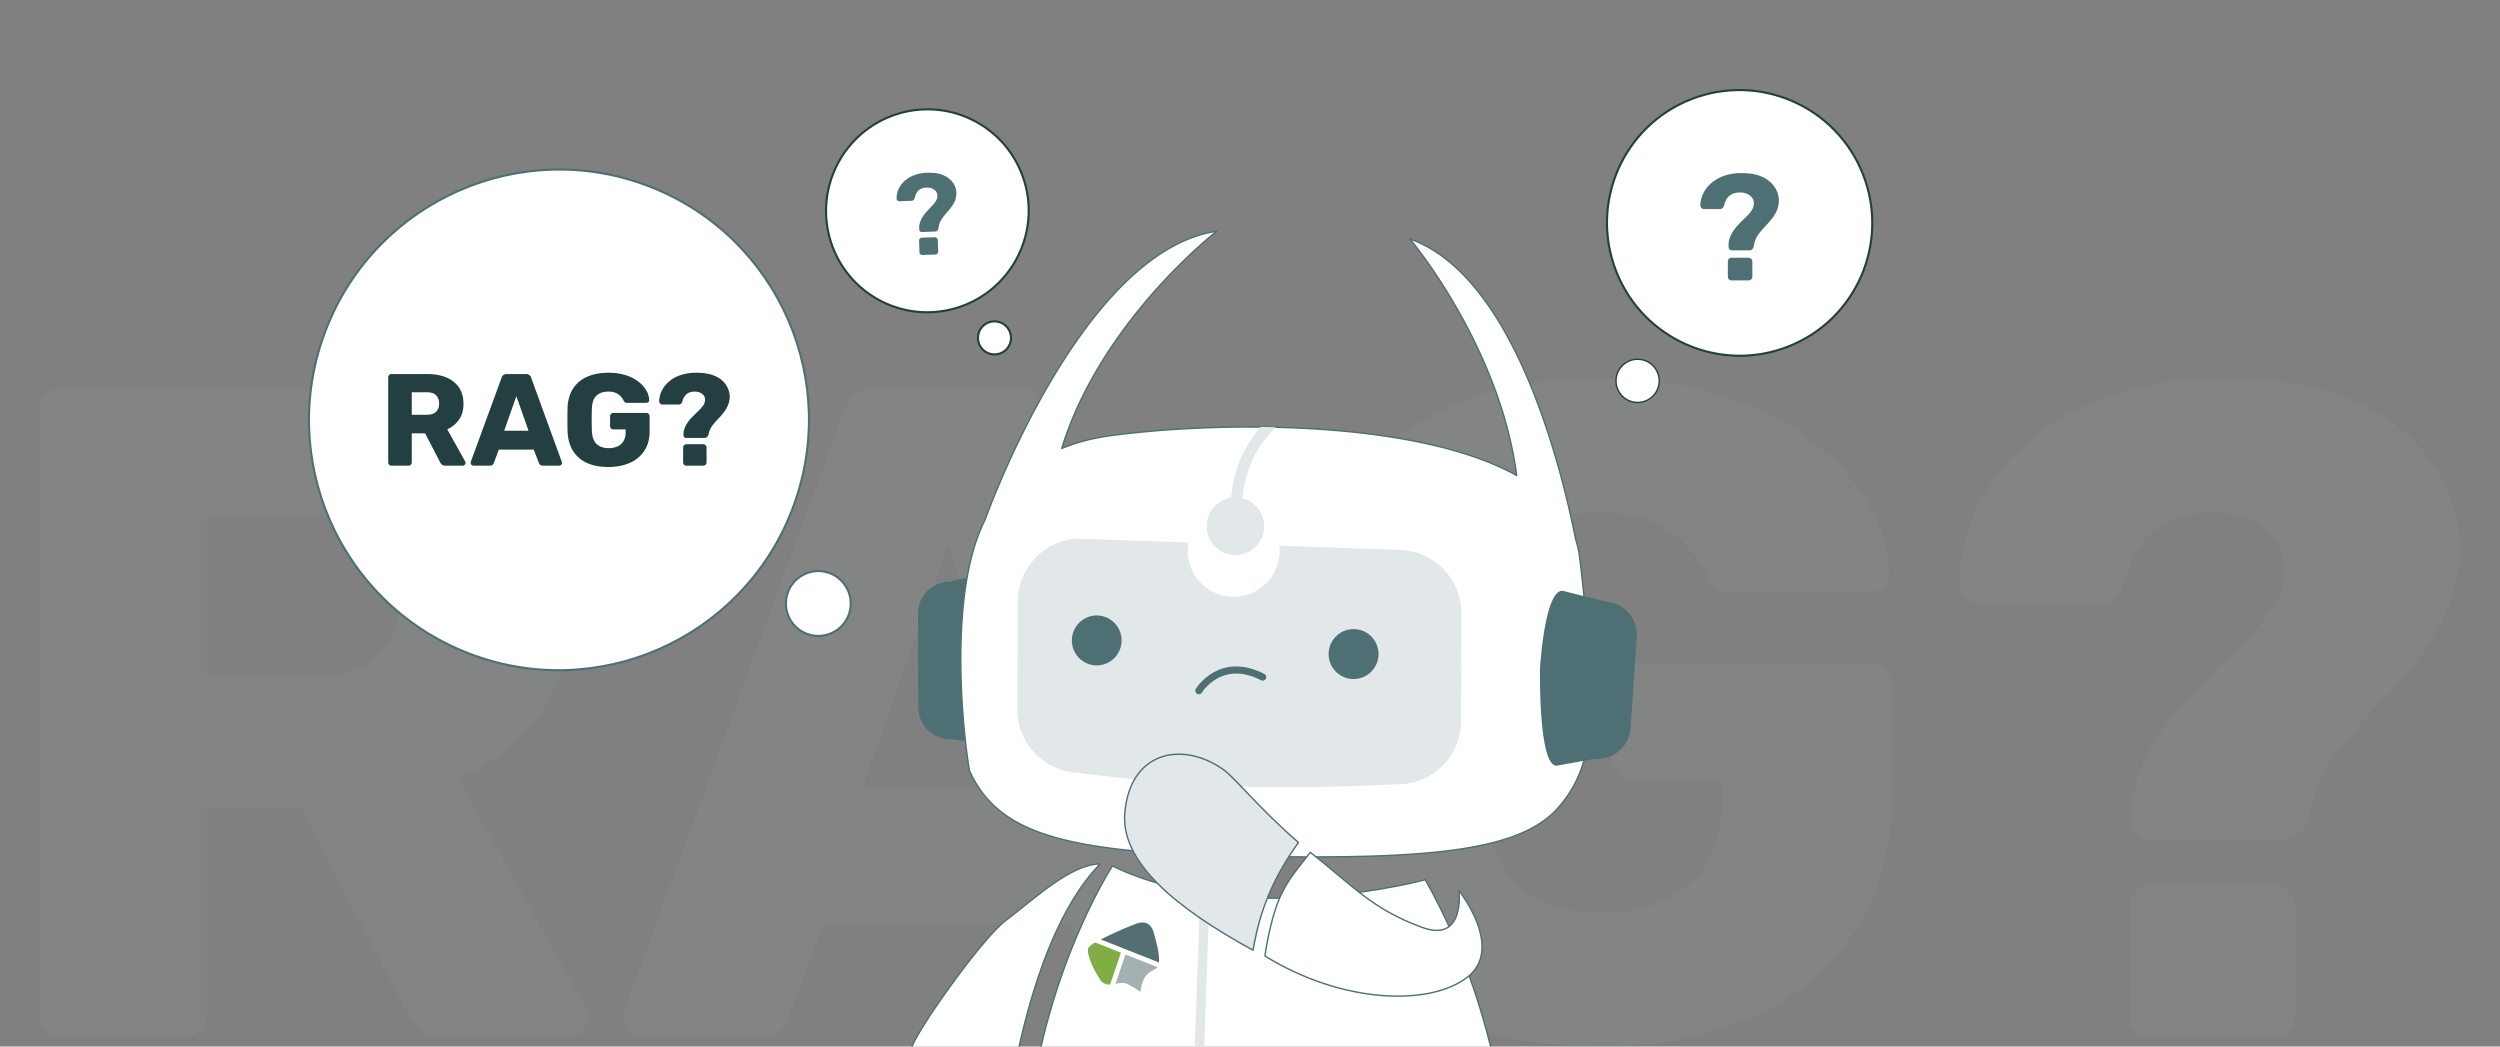 <svg xmlns="http://www.w3.org/2000/svg" xmlns:xlink="http://www.w3.org/1999/xlink" width="3514" height="1471" viewBox="0 0 3514 1471">
  <rect x="0" y="0" width="3514" height="1471" fill="#808080" stroke="none"/>
  <defs>
    <clipPath id="clip-path">
      <rect id="Rechteck_16813" data-name="Rechteck 16813" width="3401.228" height="938.605" fill="#a6b6b9"/>
    </clipPath>
    <clipPath id="clip-path-2">
      <rect id="Rechteck_16813-2" data-name="Rechteck 16813" width="480.065" height="132.479" fill="#243f41"/>
    </clipPath>
    <clipPath id="clip-was-ist-rag">
      <rect width="3514" height="1471"/>
    </clipPath>
  </defs>
  <g id="was-ist-rag" clip-path="url(#clip-was-ist-rag)">
    <g id="Gruppe_94110" data-name="Gruppe 94110" transform="translate(56 532.395)" opacity="0.1">
      <g id="Gruppe_94106" data-name="Gruppe 94106" clip-path="url(#clip-path)">
        <path id="Pfad_97011" data-name="Pfad 97011" d="M32.591,914.378q-14.358,0-23.465-9.777A32.352,32.352,0,0,1,0,881.795V34.43Q0,20.093,9.125,10.964q9.108-9.108,23.465-9.125H387.177q169.454,0,265.94,77.573,96.465,77.559,96.476,219.661,0,92.565-44.33,156.435T587.936,551.97l178.6,320.692q3.911,7.822,3.911,14.34,0,10.447-8.466,18.9c-5.668,5.668-11.966,8.474-18.91,8.474H569.685q-24.772,0-36.494-12.384-11.743-12.37-16.954-22.814L367.63,592.382H234.653V881.795q0,13.04-9.777,22.806a32.784,32.784,0,0,1-24.117,9.777ZM234.653,407.267H384.57q61.267,0,91.906-29.976,30.618-29.98,30.635-80.832,0-50.841-29.332-82.121-29.321-31.3-93.209-31.287H234.653Z" transform="translate(0 11.19)" fill="#a6b6b9"/>
        <path id="Pfad_97012" data-name="Pfad 97012" d="M143.3,914.378c-6.972,0-13.256-2.813-18.9-8.474q-8.491-8.459-8.474-18.9a48.068,48.068,0,0,1,1.3-11.733L423.575,38.333q3.911-14.315,16.3-25.414,12.37-11.052,34.546-11.081H667.354q22.158,0,34.546,11.081t16.288,25.414l305.056,836.936a26.027,26.027,0,0,1,2.6,11.733q0,10.447-8.466,18.9a27.559,27.559,0,0,1-20.206,8.474H836.818q-19.544,0-29.332-9.777T795.1,887L744.26,754.032H396.2L346.661,887q-2.625,7.822-11.733,17.6-9.14,9.777-31.287,9.777ZM449.648,566.31H692.122L570.885,222.152Z" transform="translate(705.359 11.19)" fill="#a6b6b9"/>
        <path id="Pfad_97013" data-name="Pfad 97013" d="M658.619,938.6q-123.862,0-213.143-41.064-89.3-41.064-138.184-119.934t-54.1-192.285q-1.318-56.038-1.3-119.282,0-63.212,1.3-120.586,5.2-110.791,54.752-187.722,49.534-76.9,139.488-117.319Q537.381.018,658.619,0q97.772,0,173.39,24.11,75.582,24.135,127.1,64.53,51.49,40.427,78.869,88.647,27.376,48.248,28.687,95.172a25.539,25.539,0,0,1-8.481,19.547,28.789,28.789,0,0,1-20.206,7.822H847.652q-14.368,0-21.51-4.563-7.185-4.549-12.392-13.688-9.129-19.554-26.724-41.064t-48.234-37.146q-30.639-15.654-80.173-15.644-73.021,0-116.023,39.1-43.019,39.109-46.931,125.148-3.9,112.13,0,226.831,3.911,91.268,48.241,131.666,44.306,40.427,118.63,40.412,48.206,0,86.684-16.947a132.581,132.581,0,0,0,60.626-52.8q22.148-35.836,22.162-91.906V564.464H709.467q-14.368,0-23.472-9.777-9.129-9.767-9.125-24.117V434.1q0-14.336,9.125-24.117,9.108-9.777,23.472-9.777h328.507q14.336,0,23.465,9.777,9.107,9.788,9.132,24.117V582.721q0,112.119-50.842,191.626-50.841,79.536-144.051,121.9Q782.446,938.615,658.619,938.6" transform="translate(1532.758 0)" fill="#a6b6b9"/>
        <path id="Pfad_97014" data-name="Pfad 97014" d="M649.416,649.205a26.087,26.087,0,0,1-18.243-7.17,22.888,22.888,0,0,1-7.829-17.6V594.453q7.822-45.613,30.635-82.78a386.269,386.269,0,0,1,53.449-68.44q30.617-31.287,59.315-58.663a456.254,456.254,0,0,0,48.886-54.1q20.192-26.707,21.51-54.1,2.593-28.662-11.081-48.234-13.688-19.554-37.8-29.983a128.592,128.592,0,0,0-51.5-10.429q-52.149,0-82.129,24.769-30,24.783-43.02,73-3.911,14.358-13.036,22.813-9.129,8.491-27.376,8.474H412.163A29.147,29.147,0,0,1,390,307q-9.15-9.777-9.125-25.421,1.275-52.127,25.414-101.683,24.113-49.524,70.4-90.6,46.251-41.064,115.371-65.181Q661.135.013,752.4,0q97.772,0,162.3,23.465t101.683,61.271q37.153,37.823,52.8,80.173,15.654,42.382,14.34,78.869-2.625,46.931-19.547,84.736a324.7,324.7,0,0,1-42.375,69.744q-25.421,31.957-53.449,61.27-28.056,29.332-51.486,58.663-23.465,29.332-35.2,61.922-2.625,9.14-5.214,17.6a113.151,113.151,0,0,0-3.911,17.6q-7.822,16.961-16.3,25.421c-5.661,5.668-13.688,8.474-24.11,8.474Zm2.607,276.369q-14.368,0-23.465-9.777a32.328,32.328,0,0,1-9.125-22.814V744.37a32.364,32.364,0,0,1,9.125-22.814q9.107-9.777,23.465-9.777H818.888A32.783,32.783,0,0,1,843,721.557q9.778,9.777,9.777,22.814V892.984q0,13.05-9.777,22.814a32.783,32.783,0,0,1-24.117,9.777Z" transform="translate(2317.605 -0.006)" fill="#a6b6b9"/>
      </g>
    </g>
    <g id="Gruppe_93700" data-name="Gruppe 93700" transform="translate(10 -1343)" opacity="0.4">
      <g id="Gruppe_18641" data-name="Gruppe 18641" transform="translate(306.341 0)">
        <g id="Gruppe_18638" data-name="Gruppe 18638" transform="translate(537.089 590.129) rotate(138)">
          <path id="Pfad_91819" data-name="Pfad 91819" d="M0,0,.052,9.131,177.8,174.886" transform="matrix(-0.017, -1, 1, -0.017, 211.262, 373.836)" fill="none" stroke="#a6b6b9" stroke-linecap="round" stroke-linejoin="round" stroke-width="3"/>
          <g id="Gruppe_18640" data-name="Gruppe 18640" transform="translate(196.001 171.964)">
            <path id="Pfad_91820" data-name="Pfad 91820" d="M0,0,.029,4.459,169.493,162.488" transform="matrix(-0.017, -1, 1, -0.017, 2.958, 172.303)" fill="none" stroke="#a6b6b9" stroke-linecap="round" stroke-linejoin="round" stroke-width="3"/>
          </g>
          <path id="Pfad_91821" data-name="Pfad 91821" d="M0,0,.091,162.542,163.136,314.583" transform="matrix(-0.017, -1, 1, -0.017, 22.967, 318.721)" fill="none" stroke="#a6b6b9" stroke-linecap="round" stroke-linejoin="round" stroke-width="3"/>
          <path id="Pfad_91822" data-name="Pfad 91822" d="M0,0,.022,4.708,153.691,148.665" transform="matrix(-0.017, -1, 1, -0.017, 164.648, 284.829)" fill="none" stroke="#a6b6b9" stroke-linecap="round" stroke-linejoin="round" stroke-width="3"/>
          <path id="Pfad_91823" data-name="Pfad 91823" d="M.063,0,0,3.616,146.211,139.96" transform="matrix(-0.017, -1, 1, -0.017, 149.498, 256.286)" fill="none" stroke="#a6b6b9" stroke-linecap="round" stroke-linejoin="round" stroke-width="3"/>
          <path id="Pfad_91824" data-name="Pfad 91824" d="M.05,0,0,2.883,139.97,133.408" transform="matrix(-0.017, -1, 1, -0.017, 132.307, 228.17)" fill="none" stroke="#a6b6b9" stroke-linecap="round" stroke-linejoin="round" stroke-width="3"/>
          <path id="Pfad_91825" data-name="Pfad 91825" d="M2.072,0,0,118.691,129.483,239.436" transform="matrix(-0.017, -1, 1, -0.017, 2.26, 198.015)" fill="none" stroke="#a6b6b9" stroke-linecap="round" stroke-linejoin="round" stroke-width="3"/>
          <path id="Pfad_91826" data-name="Pfad 91826" d="M.046,0,0,2.657,120.456,114.984" transform="matrix(-0.017, -1, 1, -0.017, 102, 165.409)" fill="none" stroke="#a6b6b9" stroke-linecap="round" stroke-linejoin="round" stroke-width="3"/>
          <path id="Pfad_91827" data-name="Pfad 91827" d="M.037,0,0,2.1,110.031,104.7" transform="matrix(-0.017, -1, 1, -0.017, 88.436, 133.342)" fill="none" stroke="#a6b6b9" stroke-linecap="round" stroke-linejoin="round" stroke-width="3"/>
          <path id="Pfad_91828" data-name="Pfad 91828" d="M.041,0,0,2.366,103.4,98.792" transform="matrix(-0.017, -1, 1, -0.017, 70.706, 105.113)" fill="none" stroke="#a6b6b9" stroke-linecap="round" stroke-linejoin="round" stroke-width="3"/>
        </g>
        <g id="Gruppe_18639" data-name="Gruppe 18639" transform="translate(838.01 270.811) rotate(132)">
          <path id="Pfad_91819-2" data-name="Pfad 91819" d="M0,618.428,24.39,233.955,275.276,0" transform="matrix(0.017, -1, 1, 0.017, 0, 393.927)" fill="none" stroke="#a6b6b9" stroke-linecap="round" stroke-linejoin="round" stroke-width="3"/>
          <path id="Pfad_91820-2" data-name="Pfad 91820" d="M0,566.13,23.055,212.589,251.028,0" transform="matrix(0.017, -1, 1, 0.017, 38.361, 363.502)" fill="none" stroke="#a6b6b9" stroke-linecap="round" stroke-linejoin="round" stroke-width="3"/>
          <path id="Pfad_91821-2" data-name="Pfad 91821" d="M0,519.235,21.841,199.782,236.08,0" transform="matrix(0.017, -1, 1, 0.017, 69.121, 334.144)" fill="none" stroke="#a6b6b9" stroke-linecap="round" stroke-linejoin="round" stroke-width="3"/>
          <path id="Pfad_91822-2" data-name="Pfad 91822" d="M0,476.921,21.085,184.877,218.636,0" transform="matrix(0.017, -1, 1, 0.017, 100.164, 302.581)" fill="none" stroke="#a6b6b9" stroke-linecap="round" stroke-linejoin="round" stroke-width="3"/>
          <path id="Pfad_91823-2" data-name="Pfad 91823" d="M0,432.962,19.913,170.444,202.692,0" transform="matrix(0.017, -1, 1, 0.017, 130.857, 273.159)" fill="none" stroke="#a6b6b9" stroke-linecap="round" stroke-linejoin="round" stroke-width="3"/>
          <path id="Pfad_91824-2" data-name="Pfad 91824" d="M0,387.4,19,157.8,188.229,0" transform="matrix(0.017, -1, 1, 0.017, 161.434, 244.367)" fill="none" stroke="#a6b6b9" stroke-linecap="round" stroke-linejoin="round" stroke-width="3"/>
          <path id="Pfad_91825-2" data-name="Pfad 91825" d="M0,345.757,17.914,141.2,169.337,0" transform="matrix(0.017, -1, 1, 0.017, 192.307, 211.391)" fill="none" stroke="#a6b6b9" stroke-linecap="round" stroke-linejoin="round" stroke-width="3"/>
          <path id="Pfad_91826-2" data-name="Pfad 91826" d="M0,301.238,17.034,125.967,152.117,0" transform="matrix(0.017, -1, 1, 0.017, 223.835, 180.195)" fill="none" stroke="#a6b6b9" stroke-linecap="round" stroke-linejoin="round" stroke-width="3"/>
          <path id="Pfad_91827-2" data-name="Pfad 91827" d="M0,259.965l16.04-150.54L133.384,0" transform="matrix(0.017, -1, 1, 0.017, 254.516, 147.433)" fill="none" stroke="#a6b6b9" stroke-linecap="round" stroke-linejoin="round" stroke-width="3"/>
          <path id="Pfad_91828-2" data-name="Pfad 91828" d="M0,214.875,14.977,96.426,118.382,0" transform="matrix(0.017, -1, 1, 0.017, 284.992, 118.364)" fill="none" stroke="#a6b6b9" stroke-linecap="round" stroke-linejoin="round" stroke-width="3"/>
        </g>
      </g>
      <g id="Gruppe_18642" data-name="Gruppe 18642" transform="translate(0 554.546)">
        <g id="Gruppe_18638-2" data-name="Gruppe 18638" transform="translate(301.659 260.372) rotate(-42)">
          <path id="Pfad_91819-3" data-name="Pfad 91819" d="M0,0,.052,9.131l181.457,168.7" transform="matrix(-0.017, -1, 1, -0.017, 211.317, 379.49)" fill="none" stroke="#a6b6b9" stroke-linecap="round" stroke-linejoin="round" stroke-width="3"/>
          <g id="Gruppe_18640-2" data-name="Gruppe 18640" transform="translate(195.99 173.787)">
            <path id="Pfad_91820-3" data-name="Pfad 91820" d="M0,0,.029,4.459,173.263,166.042" transform="matrix(-0.017, -1, 1, -0.017, 3.024, 176.135)" fill="none" stroke="#a6b6b9" stroke-linecap="round" stroke-linejoin="round" stroke-width="3"/>
          </g>
          <path id="Pfad_91821-3" data-name="Pfad 91821" d="M0,0,.091,162.542,166.75,318.532" transform="matrix(-0.017, -1, 1, -0.017, 23.022, 324.376)" fill="none" stroke="#a6b6b9" stroke-linecap="round" stroke-linejoin="round" stroke-width="3"/>
          <path id="Pfad_91822-3" data-name="Pfad 91822" d="M0,0,.022,4.708,157.029,151.841" transform="matrix(-0.017, -1, 1, -0.017, 164.703, 290.484)" fill="none" stroke="#a6b6b9" stroke-linecap="round" stroke-linejoin="round" stroke-width="3"/>
          <path id="Pfad_91823-3" data-name="Pfad 91823" d="M.063,0,0,3.616,150.336,143.235" transform="matrix(-0.017, -1, 1, -0.017, 149.553, 261.941)" fill="none" stroke="#a6b6b9" stroke-linecap="round" stroke-linejoin="round" stroke-width="3"/>
          <path id="Pfad_91824-3" data-name="Pfad 91824" d="M.05,0,0,2.883l144.087,133.8" transform="matrix(-0.017, -1, 1, -0.017, 132.362, 233.825)" fill="none" stroke="#a6b6b9" stroke-linecap="round" stroke-linejoin="round" stroke-width="3"/>
          <path id="Pfad_91825-3" data-name="Pfad 91825" d="M2.072,0,0,118.691l132.627,123.75" transform="matrix(-0.017, -1, 1, -0.017, 2.315, 203.67)" fill="none" stroke="#a6b6b9" stroke-linecap="round" stroke-linejoin="round" stroke-width="3"/>
          <path id="Pfad_91826-3" data-name="Pfad 91826" d="M.046,0,0,2.657,123.512,118.25" transform="matrix(-0.017, -1, 1, -0.017, 102.055, 171.063)" fill="none" stroke="#a6b6b9" stroke-linecap="round" stroke-linejoin="round" stroke-width="3"/>
          <path id="Pfad_91827-3" data-name="Pfad 91827" d="M.037,0,0,2.1,115.727,110.215" transform="matrix(-0.017, -1, 1, -0.017, 88.491, 138.997)" fill="none" stroke="#a6b6b9" stroke-linecap="round" stroke-linejoin="round" stroke-width="3"/>
          <path id="Pfad_91828-3" data-name="Pfad 91828" d="M.041,0,0,2.366,108.979,103.4" transform="matrix(-0.017, -1, 1, -0.017, 70.761, 110.767)" fill="none" stroke="#a6b6b9" stroke-linecap="round" stroke-linejoin="round" stroke-width="3"/>
        </g>
        <g id="Gruppe_18639-2" data-name="Gruppe 18639" transform="translate(0 588.923) rotate(-48)">
          <path id="Pfad_91819-4" data-name="Pfad 91819" d="M0,625.248,24.39,240.775,282.589,0" transform="matrix(0.017, -1, 1, 0.017, 0, 393.808)" fill="none" stroke="#a6b6b9" stroke-linecap="round" stroke-linejoin="round" stroke-width="3"/>
          <path id="Pfad_91820-4" data-name="Pfad 91820" d="M0,572.95,23.055,219.408,258.341,0" transform="matrix(0.017, -1, 1, 0.017, 38.361, 363.383)" fill="none" stroke="#a6b6b9" stroke-linecap="round" stroke-linejoin="round" stroke-width="3"/>
          <path id="Pfad_91821-4" data-name="Pfad 91821" d="M0,526.055,21.841,206.6,243.394,0" transform="matrix(0.017, -1, 1, 0.017, 69.121, 334.025)" fill="none" stroke="#a6b6b9" stroke-linecap="round" stroke-linejoin="round" stroke-width="3"/>
          <path id="Pfad_91822-4" data-name="Pfad 91822" d="M0,483.741,21.085,191.7,225.949,0" transform="matrix(0.017, -1, 1, 0.017, 100.164, 302.462)" fill="none" stroke="#a6b6b9" stroke-linecap="round" stroke-linejoin="round" stroke-width="3"/>
          <path id="Pfad_91823-4" data-name="Pfad 91823" d="M0,439.782,19.913,177.264,210.006,0" transform="matrix(0.017, -1, 1, 0.017, 130.857, 273.04)" fill="none" stroke="#a6b6b9" stroke-linecap="round" stroke-linejoin="round" stroke-width="3"/>
          <path id="Pfad_91824-4" data-name="Pfad 91824" d="M0,394.221l19-229.6L195.543,0" transform="matrix(0.017, -1, 1, 0.017, 161.434, 244.248)" fill="none" stroke="#a6b6b9" stroke-linecap="round" stroke-linejoin="round" stroke-width="3"/>
          <path id="Pfad_91825-4" data-name="Pfad 91825" d="M0,352.577,17.914,148.025,176.651,0" transform="matrix(0.017, -1, 1, 0.017, 192.307, 211.272)" fill="none" stroke="#a6b6b9" stroke-linecap="round" stroke-linejoin="round" stroke-width="3"/>
          <path id="Pfad_91826-4" data-name="Pfad 91826" d="M0,308.058,17.034,132.787,159.43,0" transform="matrix(0.017, -1, 1, 0.017, 223.835, 180.076)" fill="none" stroke="#a6b6b9" stroke-linecap="round" stroke-linejoin="round" stroke-width="3"/>
          <path id="Pfad_91827-4" data-name="Pfad 91827" d="M0,266.785l16.04-150.54L140.7,0" transform="matrix(0.017, -1, 1, 0.017, 254.516, 147.314)" fill="none" stroke="#a6b6b9" stroke-linecap="round" stroke-linejoin="round" stroke-width="3"/>
          <path id="Pfad_91828-4" data-name="Pfad 91828" d="M0,214.875,14.977,96.426,118.382,0" transform="matrix(0.017, -1, 1, 0.017, 291.811, 118.364)" fill="none" stroke="#a6b6b9" stroke-linecap="round" stroke-linejoin="round" stroke-width="3"/>
        </g>
      </g>
    </g>
    <g id="Gruppe_94012" data-name="Gruppe 94012" transform="translate(106.048 -123.329)">
      <g id="Gruppe_94011" data-name="Gruppe 94011" transform="translate(2097.4 194.609)">
        <g id="Gruppe_93589" data-name="Gruppe 93589" transform="translate(0 0)">
          <ellipse id="Ellipse_26165" data-name="Ellipse 26165" cx="186.306" cy="186.665" rx="186.306" ry="186.665" transform="matrix(0.931, -0.366, 0.366, 0.931, 0, 136.443)" fill="#fff" stroke="#243f41" stroke-width="3"/>
          <path id="Pfad_93682" data-name="Pfad 93682" d="M295.043,165.961a30.353,30.353,0,1,1,29.933-11.973,30.352,30.352,0,0,1-29.933,11.973Z" transform="translate(-202.071 327.972)" fill="#fff"/>
        </g>
      </g>
      <g id="Gruppe_93589-2" data-name="Gruppe 93589" transform="translate(2097.4 194.609)">
        <path id="Pfad_93682-2" data-name="Pfad 93682" d="M295.043,165.961a30.353,30.353,0,1,1,29.933-11.973,30.352,30.352,0,0,1-29.933,11.973Z" transform="translate(-202.071 327.972)" fill="#fff" stroke="#243f41" stroke-width="2"/>
      </g>
      <path id="Pfad_96747" data-name="Pfad 96747" d="M1289.267,211.963a4.357,4.357,0,0,1-4.249-4.249v-5.949a37.142,37.142,0,0,1,4.78-14.128,66.046,66.046,0,0,1,8.711-11.579q4.99-5.307,9.879-9.879a65.371,65.371,0,0,0,8.286-9.242,17.225,17.225,0,0,0,3.612-9.348,12.844,12.844,0,0,0-2.019-9.242,17.235,17.235,0,0,0-7.223-5.736,23.682,23.682,0,0,0-9.667-2.018q-9.352,0-14.978,4.568t-7.755,13.916a8.446,8.446,0,0,1-2.337,3.612,6,6,0,0,1-4.037,1.275h-22.095a4.671,4.671,0,0,1-3.4-1.487,5.165,5.165,0,0,1-1.487-3.824,40.707,40.707,0,0,1,4.036-16.571,44.644,44.644,0,0,1,11.26-14.553,56.05,56.05,0,0,1,18.058-10.3,72.638,72.638,0,0,1,24.644-3.824q15.3,0,25.388,3.824a45.038,45.038,0,0,1,16.146,9.879,36.066,36.066,0,0,1,8.6,12.959,31.4,31.4,0,0,1,2.125,13.066,33.774,33.774,0,0,1-3.293,14.128,59.887,59.887,0,0,1-7.436,11.579q-4.357,5.313-9.135,10.3a98.624,98.624,0,0,0-8.5,10.091,35.916,35.916,0,0,0-5.417,10.623q-.427,1.7-.744,3.293c-.213,1.062-.392,2.161-.531,3.293a13.077,13.077,0,0,1-2.337,4.143,4.949,4.949,0,0,1-3.824,1.381Zm0,42.278a5.094,5.094,0,0,1-5.311-5.311V227.685a5.276,5.276,0,0,1,1.487-3.718,4.99,4.99,0,0,1,3.824-1.593h23.795a5.445,5.445,0,0,1,5.311,5.311V248.93a4.988,4.988,0,0,1-1.593,3.824,5.283,5.283,0,0,1-3.718,1.487Z" transform="translate(1038.669 263.239)" fill="#4e6f74"/>
    </g>
    <g id="Gruppe_94111" data-name="Gruppe 94111" transform="matrix(0.996, 0.087, -0.087, 0.996, 1135.594, 96.079)">
      <g id="Gruppe_94011-2" data-name="Gruppe 94011" transform="translate(0 0)">
        <g id="Gruppe_93589-3" data-name="Gruppe 93589" transform="translate(0 0)">
          <ellipse id="Ellipse_26165-2" data-name="Ellipse 26165" cx="142.394" cy="142.669" rx="142.394" ry="142.669" transform="translate(265.009 369.803) rotate(-158.52)" fill="#fff" stroke="#243f41" stroke-width="3"/>
          <path id="Pfad_93682-3" data-name="Pfad 93682" d="M297.442,151.767a23.2,23.2,0,1,0-22.878-9.151,23.2,23.2,0,0,0,22.878,9.151Z" transform="translate(0.993 225.746)" fill="#fff"/>
        </g>
      </g>
      <g id="Gruppe_93589-4" data-name="Gruppe 93589" transform="translate(0 0)">
        <path id="Pfad_93682-4" data-name="Pfad 93682" d="M297.442,151.767a23.2,23.2,0,1,0-22.878-9.151,23.2,23.2,0,0,0,22.878,9.151Z" transform="translate(0.993 225.746)" fill="#fff" stroke="#243f41" stroke-width="3"/>
      </g>
      <path id="Pfad_96747-2" data-name="Pfad 96747" d="M1278.9,186.375a3.33,3.33,0,0,1-3.248-3.248v-4.547a28.385,28.385,0,0,1,3.654-10.8,50.479,50.479,0,0,1,6.658-8.85q3.814-4.056,7.55-7.551a49.96,49.96,0,0,0,6.333-7.063,13.166,13.166,0,0,0,2.76-7.145,9.816,9.816,0,0,0-1.543-7.063,13.172,13.172,0,0,0-5.521-4.384,18.1,18.1,0,0,0-7.388-1.543q-7.148,0-11.448,3.491t-5.927,10.636a6.454,6.454,0,0,1-1.786,2.76,4.585,4.585,0,0,1-3.085.974h-16.887a3.571,3.571,0,0,1-2.6-1.137,3.948,3.948,0,0,1-1.136-2.923,31.113,31.113,0,0,1,3.085-12.665,34.122,34.122,0,0,1,8.606-11.123,42.838,42.838,0,0,1,13.8-7.875,55.518,55.518,0,0,1,18.836-2.923q11.691,0,19.4,2.923a34.423,34.423,0,0,1,12.34,7.55,27.565,27.565,0,0,1,6.576,9.9,24,24,0,0,1,1.624,9.986,25.814,25.814,0,0,1-2.517,10.8,45.767,45.767,0,0,1-5.683,8.849q-3.33,4.061-6.982,7.875a75.38,75.38,0,0,0-6.495,7.713,27.453,27.453,0,0,0-4.141,8.119q-.326,1.3-.568,2.517c-.162.812-.3,1.652-.406,2.517a9.993,9.993,0,0,1-1.786,3.166,3.782,3.782,0,0,1-2.923,1.055Zm0,32.313a3.893,3.893,0,0,1-4.059-4.059V198.391a4.033,4.033,0,0,1,1.137-2.842,3.814,3.814,0,0,1,2.923-1.218h18.186a4.162,4.162,0,0,1,4.059,4.059v16.238a3.812,3.812,0,0,1-1.218,2.923,4.037,4.037,0,0,1-2.842,1.137Z" transform="translate(-1112.733 186.184) rotate(-7)" fill="#4e6f74"/>
    </g>
    <g id="Gruppe_94104" data-name="Gruppe 94104" transform="matrix(0.995, 0.105, -0.105, 0.995, 752.539, -191.716)">
      <g id="Gruppe_15926" data-name="Gruppe 15926" transform="translate(510.914 310.699)">
        <g id="Gruppe_15920" data-name="Gruppe 15920" transform="matrix(0.996, -0.087, 0.087, 0.996, 29.725, 94.88)">
          <g id="Gruppe_12237" data-name="Gruppe 12237" transform="matrix(-0.996, 0.087, -0.087, -0.996, 1088.628, 888.981)">
            <path id="Pfad_10869" data-name="Pfad 10869" d="M38.549.07,89.861,9.4a44.69,44.69,0,0,1,41.69,47.5l-8.564,131.531a44.686,44.686,0,0,1-47.5,41.69l-59.314,9.705c-24.628-1.6-14.245-34.542-12.643-59.175L12.1,49.122C13.7,24.494,13.921-1.531,38.549.07" transform="translate(883.066 196.686)" fill="#4e6f74"/>
            <path id="Pfad_10870" data-name="Pfad 10870" d="M3.078,380.468l-.014-.014.028.32Q3.544,391.8,4.27,402.728A126.485,126.485,0,0,0,7.793,424.8C21.393,532,69.2,800.976,211.115,862.805c0,0-115.685-158.253-126.723-342.029,138.048,89.79,419.464,105.177,566.99,95.091,25.366-1.736,48.026-6.261,68.323-13.066C651.6,778.817,481.094,892.376,481.094,892.376,674.984,877.2,834.11,510.059,834.119,510.035c58.952-98.219,51.832-292.263,46.2-349.973C847.583,72.61,764.206,36.664,515.529,14.5S122.348-10.294,60.269,49.171-4.678,190.518,3.078,380.468" transform="translate(68.822 0)" fill="#fff" stroke="#4e6f74" stroke-linecap="round" stroke-linejoin="round" stroke-width="2"/>
            <path id="Pfad_10872" data-name="Pfad 10872" d="M53.5,78.925a183.449,183.449,0,0,1-16.245,49.961C24.317,155.157,0,175.3,0,175.3c5.282.622,15.708,1.347,20.93,1.857,0,0,20.153-19.222,32.915-45.644A172.728,172.728,0,0,0,69.231,80.749,40.449,40.449,0,1,0,53.51,78.892Z" transform="translate(486.449 436.517)" fill="#e2e7e9"/>
            <path id="Pfad_10873" data-name="Pfad 10873" d="M70.27,6.034,125.87,0c25.333,3.5,13.307,138.392,13.307,138.392S125.193,248.178,99.855,244.673l-59.88-19.536A46.308,46.308,0,0,1,.442,172.92L18.052,45.566A46.309,46.309,0,0,1,70.27,6.034" transform="translate(0 109.927)" fill="#4e6f74"/>
          </g>
          <path id="Pfad_55421" data-name="Pfad 55421" d="M561.861,340.117h-170.2a64.587,64.587,0,1,0-127.821,0H93.637A89.128,89.128,0,0,1,4.775,251.255L0,99.778A89.129,89.129,0,0,1,88.862,10.913S206.6-.112,318.109,0s216.8,11.362,216.8,11.362a89.128,89.128,0,0,1,88.862,88.862l4.775,151.48A89.127,89.127,0,0,1,539.7,340.567" transform="matrix(-1, -0.017, 0.017, -1, 817.176, 832.904)" fill="#e2e7e9"/>
          <g id="Gruppe_12236" data-name="Gruppe 12236" transform="matrix(-0.999, -0.035, 0.035, -0.999, 698.93, 702.773)">
            <path id="Pfad_55419" data-name="Pfad 55419" d="M35.074,70.148A35.074,35.074,0,1,0,0,35.074,35.075,35.075,0,0,0,35.074,70.148" transform="translate(0 27.879)" fill="#4e6f74"/>
            <path id="Pfad_55420" data-name="Pfad 55420" d="M35.043,70.223h0A35.112,35.112,0,0,1,35.118,0h.075a35.112,35.112,0,0,1-.132,70.223Z" transform="translate(361.513 27.844)" fill="#4e6f74"/>
            <path id="Pfad_76162" data-name="Pfad 76162" d="M88.616,0S61.375,51.282,0,23.89" transform="translate(160.892 0)" fill="none" stroke="#4e6f74" stroke-linecap="round" stroke-width="10"/>
          </g>
        </g>
        <g id="Gruppe_12389" data-name="Gruppe 12389" transform="translate(121.387 997.598) rotate(-8)">
          <g id="Gruppe_10560" data-name="Gruppe 10560" transform="translate(0 0)">
            <g id="Gruppe_15919" data-name="Gruppe 15919">
              <path id="Pfad_10186" data-name="Pfad 10186" d="M574.949,34.452S317.1,95.311,136.344,0C136.344,0,20.613,164.049,0,406.176c0,0,322.079,236.56,679.333,61,0,.015,8.506-214.861-104.384-432.725" transform="translate(181.21 51.754)" fill="#fff" stroke="#4e6f74" stroke-linecap="round" stroke-linejoin="round" stroke-width="2"/>
              <path id="Pfad_10187" data-name="Pfad 10187" d="M43.09,316.7,65.376,1.364C60.873,1.1,56.6.171,52.154,0L29.689,315.926C10.922,318.968-2.227,338.19.314,358.875S20.133,393.852,38.9,390.811s31.92-22.265,29.372-42.95A36.222,36.222,0,0,0,43.09,316.682Z" transform="translate(387.621 91.29)" fill="#e2e7e9"/>
              <path id="Pfad_10188" data-name="Pfad 10188" d="M585.055,84.959a53.776,53.776,0,0,0-23.826-31.822A73.768,73.768,0,0,0,527.85,42.887L282.288,31.847c-1.8,31.65-26.5,55.978-55.151,54.342s-50.4-28.582-48.628-60.2L62.294.106a73.839,73.839,0,0,0-35.636,7.04A50.282,50.282,0,0,0,.018,39.933c-1.834,6.528,134.849,102.492,321.434,118.739S587.1,136.778,587.1,136.778Z" transform="translate(190.844 421.466)" fill="#e2e7e9"/>
              <path id="Pfad_10204" data-name="Pfad 10204" d="M0,0" transform="translate(504.416 482.029)" fill="none" stroke="#d2d9da" stroke-miterlimit="10" stroke-width="1"/>
              <g id="Gruppe_15922" data-name="Gruppe 15922" transform="translate(0 0)">
                <path id="Pfad_10182" data-name="Pfad 10182" d="M362.951,180.255c-17.74,8.53-183.471,1.96-223.571-12.423C86.892,149.005,23.1,134.012,0,99.894,155.781,130.919,403.529,0,403.529,0s-4.667,50.421-14.292,98.482-26.286,81.773-26.286,81.773" transform="matrix(-0.574, 0.819, -0.819, -0.574, 382.221, 105.568)" fill="#fff" stroke="#4e6f74" stroke-linecap="round" stroke-linejoin="round" stroke-width="2"/>
              </g>
            </g>
          </g>
        </g>
        <g id="Gruppe_15924" data-name="Gruppe 15924" transform="matrix(-0.574, 0.819, -0.819, -0.574, 1060.913, 1018.776)">
          <path id="Pfad_10181" data-name="Pfad 10181" d="M0,157.2c60.641,42.254,98,81.178,116.6,91.313,62.066,33.791,132,10.413,130.3-75.524C245.53,103.308,161.952,47.862,47.644,0,45.377,24.826,43.059,82.157,0,157.2" transform="matrix(0.574, 0.819, -0.819, 0.574, 275.254, 248.402)" fill="#e2e7e9" stroke="#4e6f74" stroke-linecap="round" stroke-linejoin="round" stroke-width="2"/>
          <path id="Pfad_10182-2" data-name="Pfad 10182" d="M302.256,38.094C187.321-17.172,64.942-8.018,16.6,38.094S40.849,157.957,40.849,157.957s-16.8-72.56,46.135-56.739c73.206,18.4,103.85,48.71,167.254,88.441,12-20.7,28.251-40.716,37.137-72.2,9.807-34.728,10.882-79.367,10.882-79.367" transform="matrix(0.574, 0.819, -0.819, 0.574, 155.36, 0)" fill="#fff" stroke="#4e6f74" stroke-linecap="round" stroke-linejoin="round" stroke-width="2"/>
        </g>
      </g>
      <g id="Gruppe_15923" data-name="Gruppe 15923" transform="translate(927.065 1400.695) rotate(-8)">
        <path id="Pfad_10214" data-name="Pfad 10214" d="M0,40.772c.231-.037.447-.062.673-.109,13.038-2.347,14.731.087,23.31,5.165,9.452,5.372,10.572,10.517,11.6,2.621,4.4-19.732,12.327-22.026,22.16-27.229a6.239,6.239,0,0,0,2.064-1.867L15.429,0Z" transform="translate(37.116 44.145)" fill="#a4b1b3"/>
        <path id="Pfad_10215" data-name="Pfad 10215" d="M50.932,1.283A510.594,510.594,0,0,0,0,21.835L80.547,56.988C82.193,44.9,76.923,23.91,74.6,14.686,71.546,2.4,63.438-2.582,50.932,1.283" transform="translate(18.647 0)" fill="#556e73"/>
        <path id="Pfad_10216" data-name="Pfad 10216" d="M46.249,15.512,10.686,0A27.781,27.781,0,0,0,.823,7.142c-3.828,7.4,6.941,30.48,6.941,30.48,4.885,9.433,3.5,7.044,7.533,14A15.143,15.143,0,0,0,29.52,59.746Z" transform="translate(0 25.836)" fill="#80ad44"/>
      </g>
    </g>
    <g id="Gruppe_94108" data-name="Gruppe 94108" transform="translate(-119.656 179.345)">
      <g id="Gruppe_94010" data-name="Gruppe 94010" transform="translate(449.656 -45.239)">
        <ellipse id="Ellipse_26165-3" data-name="Ellipse 26165" cx="351.229" cy="351.906" rx="351.229" ry="351.906" transform="translate(653.669 912.154) rotate(-158.52)" fill="#fff" stroke="#4e6f74" stroke-width="3"/>
        <path id="Pfad_93682-5" data-name="Pfad 93682" d="M323.782,196.114a45.551,45.551,0,1,0-44.922-17.969,45.55,45.55,0,0,0,44.922,17.969Z" transform="translate(504.583 562.901)" fill="#fff" stroke="#4e6f74" stroke-width="3"/>
      </g>
      <g id="Gruppe_94107" data-name="Gruppe 94107" transform="translate(665.319 344.598)">
        <g id="Gruppe_94106-2" data-name="Gruppe 94106" clip-path="url(#clip-path-2)">
          <path id="Pfad_97011-2" data-name="Pfad 97011" d="M4.6,130.639a4.322,4.322,0,0,1-3.312-1.38A4.566,4.566,0,0,1,0,126.04V6.439A4.485,4.485,0,0,1,1.288,3.127,4.484,4.484,0,0,1,4.6,1.839H54.648q23.918,0,37.536,10.949t13.617,31q0,13.065-6.257,22.08a39.164,39.164,0,0,1-16.56,13.615l25.208,45.264a4.584,4.584,0,0,1,.552,2.024,4.1,4.1,0,0,1-3.864,3.864H80.408q-3.5,0-5.151-1.748a13.808,13.808,0,0,1-2.393-3.22L51.889,85.191H33.12V126.04a4.41,4.41,0,0,1-1.38,3.219,4.627,4.627,0,0,1-3.4,1.38ZM33.12,59.063H54.28q8.647,0,12.972-4.231t4.324-11.409q0-7.176-4.14-11.591T54.28,27.416H33.12Z" fill="#243f41"/>
          <path id="Pfad_97012-2" data-name="Pfad 97012" d="M119.783,130.639a4.107,4.107,0,0,1-3.864-3.864,6.784,6.784,0,0,1,.184-1.656L159.343,6.99a7.388,7.388,0,0,1,2.3-3.587,7.066,7.066,0,0,1,4.876-1.564h27.232A7.074,7.074,0,0,1,198.627,3.4a7.393,7.393,0,0,1,2.3,3.587l43.057,118.129a3.69,3.69,0,0,1-.828,4.324,3.89,3.89,0,0,1-2.852,1.2H217.67a5.628,5.628,0,0,1-4.14-1.38,6.87,6.87,0,0,1-1.748-2.484l-7.176-18.768H155.479l-6.992,18.768a7.293,7.293,0,0,1-1.656,2.484q-1.29,1.38-4.416,1.38Zm43.24-49.128h34.224L180.135,32.935Z" fill="#243f41"/>
          <path id="Pfad_97013-2" data-name="Pfad 97013" d="M309.3,132.479q-17.482,0-30.084-5.8a43.881,43.881,0,0,1-19.5-16.928q-6.9-11.131-7.636-27.14-.186-7.909-.183-16.836t.183-17.02q.733-15.637,7.728-26.5A44.4,44.4,0,0,1,279.493,5.7Q292.189,0,309.3,0a80.583,80.583,0,0,1,24.473,3.4,56.774,56.774,0,0,1,17.939,9.108,43.168,43.168,0,0,1,11.132,12.512,28.761,28.761,0,0,1,4.049,13.433,3.6,3.6,0,0,1-1.2,2.759,4.063,4.063,0,0,1-2.852,1.1H335.982a5.7,5.7,0,0,1-3.036-.644,5.347,5.347,0,0,1-1.749-1.932,28.074,28.074,0,0,0-3.772-5.8,20.91,20.91,0,0,0-6.808-5.243Q316.293,26.495,309.3,26.5q-10.307,0-16.376,5.519T286.3,49.679q-.551,15.826,0,32.016.552,12.882,6.809,18.584t16.744,5.7a30.024,30.024,0,0,0,12.235-2.392,18.713,18.713,0,0,0,8.557-7.452q3.126-5.058,3.128-12.972v-3.5h-17.3a4.323,4.323,0,0,1-3.313-1.38,4.793,4.793,0,0,1-1.288-3.4V61.271a4.8,4.8,0,0,1,1.288-3.4,4.323,4.323,0,0,1,3.313-1.38h46.367a4.328,4.328,0,0,1,3.312,1.38,4.811,4.811,0,0,1,1.289,3.4V82.248q0,15.825-7.176,27.047A46.057,46.057,0,0,1,339.938,126.5q-13.159,5.98-30.637,5.979" fill="#243f41"/>
          <path id="Pfad_97014-2" data-name="Pfad 97014" d="M418.779,91.631a3.682,3.682,0,0,1-2.575-1.012,3.23,3.23,0,0,1-1.105-2.484V83.9a32.637,32.637,0,0,1,4.324-11.684,54.52,54.52,0,0,1,7.544-9.66q4.321-4.416,8.372-8.28a64.4,64.4,0,0,0,6.9-7.636,13.717,13.717,0,0,0,3.036-7.636,9.938,9.938,0,0,0-1.564-6.808,12.317,12.317,0,0,0-5.335-4.232,18.15,18.15,0,0,0-7.269-1.472q-7.36,0-11.592,3.5t-6.072,10.3a6.667,6.667,0,0,1-1.84,3.22,5.5,5.5,0,0,1-3.864,1.2H385.292a4.114,4.114,0,0,1-3.128-1.38,5.037,5.037,0,0,1-1.288-3.588,34.4,34.4,0,0,1,3.587-14.352A41.283,41.283,0,0,1,394.4,12.6a48.059,48.059,0,0,1,16.284-9.2A68.643,68.643,0,0,1,433.315,0q13.8,0,22.908,3.312t14.352,8.648a32.1,32.1,0,0,1,7.452,11.316,29.238,29.238,0,0,1,2.024,11.132,33.639,33.639,0,0,1-2.759,11.96,45.83,45.83,0,0,1-5.981,9.844q-3.588,4.51-7.544,8.648t-7.267,8.28a30.536,30.536,0,0,0-4.969,8.74q-.371,1.29-.736,2.484a15.968,15.968,0,0,0-.552,2.484,12.467,12.467,0,0,1-2.3,3.588,4.6,4.6,0,0,1-3.4,1.2Zm.368,39.008a4.321,4.321,0,0,1-3.312-1.38,4.563,4.563,0,0,1-1.288-3.22V105.063a4.568,4.568,0,0,1,1.288-3.22,4.321,4.321,0,0,1,3.312-1.38H442.7a4.627,4.627,0,0,1,3.4,1.38,4.416,4.416,0,0,1,1.38,3.22v20.976a4.411,4.411,0,0,1-1.38,3.22,4.627,4.627,0,0,1-3.4,1.38Z" fill="#243f41"/>
        </g>
      </g>
    </g>
  </g>
</svg>
